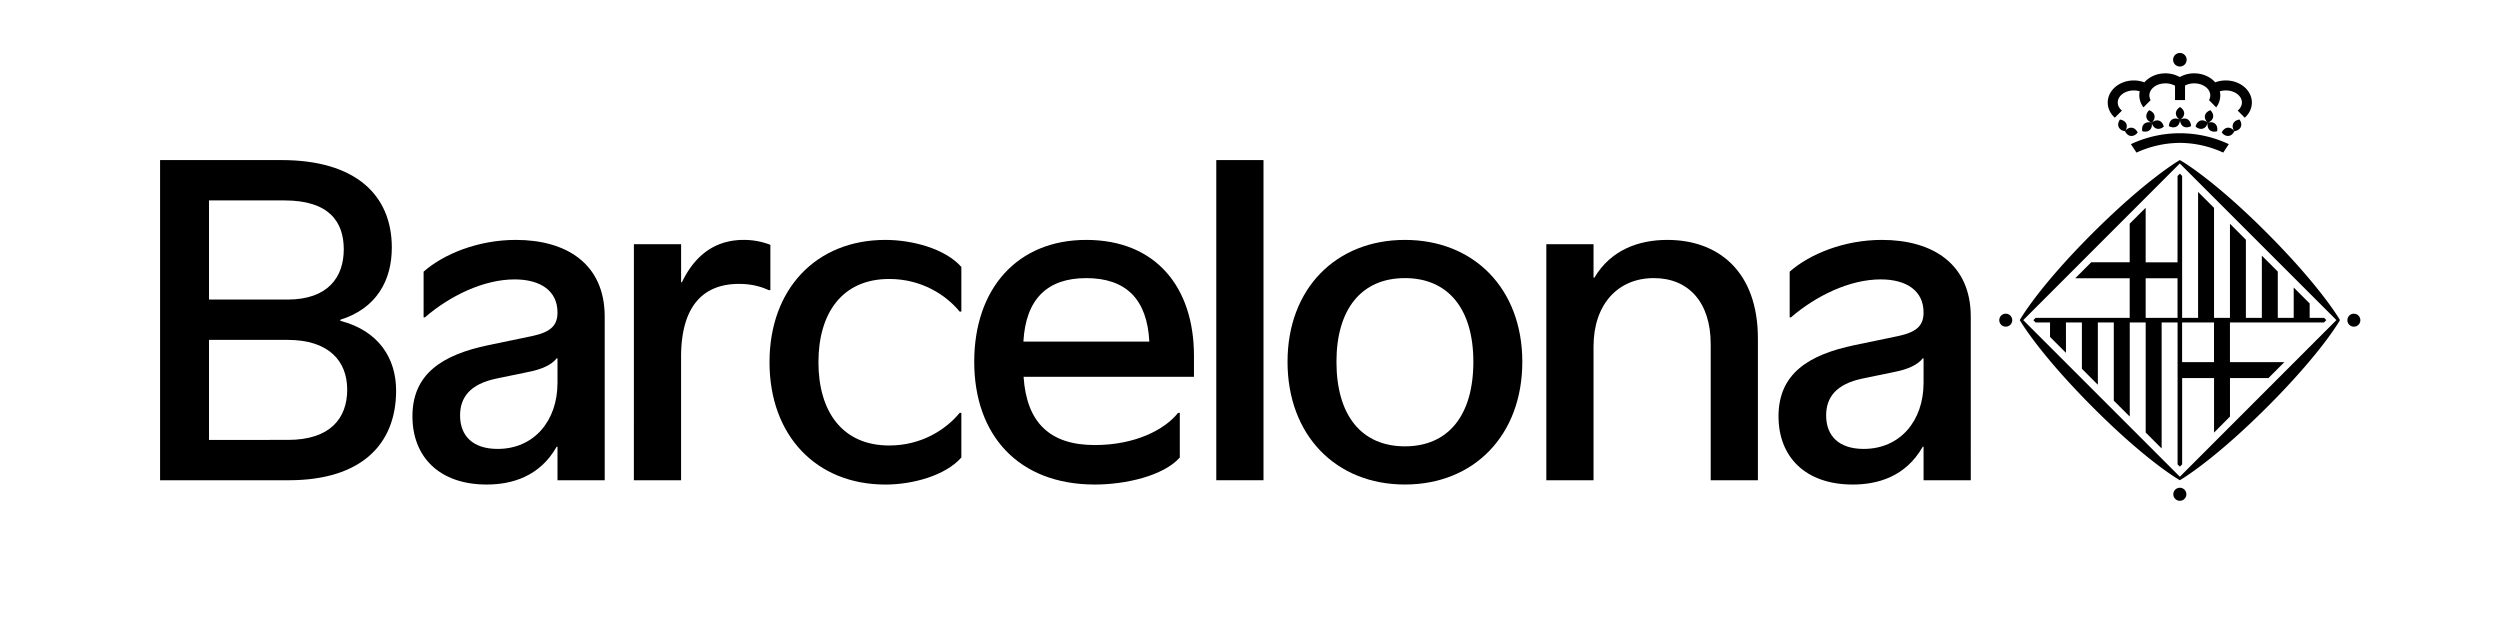 <svg id="Capa_1" data-name="Capa 1" xmlns="http://www.w3.org/2000/svg" viewBox="0 0 4216.69 1080"><path d="M270,270H474.87c124.5,0,186,58.64,186,147.67,0,54.65-25.33,102.43-86.86,121.61v1.81c65.51,17,94.1,64.06,94.1,117.63,0,91.21-59.36,151.29-181,151.29H270ZM485,505.26c68,0,94.83-37.64,94.83-84.69s-25.34-82.52-99.9-82.52H352.53V505.26Zm.73,236.7c70.93,0,99.89-36.19,99.89-84.69s-31.13-84-100.62-84H352.53V742Z"/><path d="M695.65,702.15C695.65,630.49,746,598.28,824.5,582l73.11-15.2c32.58-6.88,42.71-18.82,42.71-39.81,0-36.2-28.23-55.74-72.38-55.74-52.48,0-109.31,27.87-151.29,64.06h-2.17V458.21c33.29-29.32,91.2-53.57,155.63-53.57,84.69,0,149.84,39.82,149.84,129.57V810H940.32V753.55h-1.45c-28.59,50.31-75.64,63.7-118,63.7C740.53,817.25,695.65,770.2,695.65,702.15Zm244.67-56.46V604.43h-1.45c-8.32,10.86-25,18.46-47,22.8l-54.29,11.22C791.93,647.86,776,671,776,700.7c0,34.75,21.72,56.47,63.34,56.47C900.51,757.17,940.32,710.12,940.32,645.69Z"/><path d="M1069.18,411.88h79.62v64.06h1.45c26.42-55,65.87-71.3,104.24-71.3a123,123,0,0,1,44.88,8.33v76.36h-2.9c-14.84-6.87-31.12-10.49-50-10.49-57.54,0-97.72,34-97.72,123.42V810h-79.62Z"/><path d="M1297.92,610.94c0-123.78,78.9-206.3,195.45-206.3,44.88,0,100.61,14.48,128.12,45.61v75.28h-2.89c-23.17-28.23-64.43-55-118.72-55-79.62,0-119.44,57.91-119.44,140.43s39.82,140.44,119.44,140.44c54.29,0,95.55-26.79,118.72-55h2.89v75.28c-27.51,31.13-83.24,45.61-128.12,45.61C1376.82,817.25,1297.92,734.73,1297.92,610.94Z"/><path d="M1643.21,610.22c0-123.06,72.39-205.58,188.93-205.58,117.27,0,181.69,79.63,181.69,195.45v35.47H1726.46c5.06,76.73,43.79,115.09,120.16,115.09,67.32,0,117.27-25.33,140.43-54.29h2.9v75.28c-27.51,31.13-91.93,45.61-143.33,45.61C1717.77,817.25,1643.21,734,1643.21,610.22Zm295.34-34c-3.62-71.3-39.09-107.13-106.41-107.13-66.23,0-102.06,35.83-106,107.13Z"/><path d="M2051.48,270h79.63V810h-79.63Z"/><path d="M2171.65,610.22c0-123.06,81.43-205.58,198-205.58s198,82.52,198,205.58c0,123.78-81.43,207-198,207S2171.65,734,2171.65,610.22Zm313.43,0c0-89-42.34-141.15-115.46-141.15s-115.45,52.11-115.45,141.15c0,90.48,42.34,142.6,115.45,142.6S2485.08,700.7,2485.08,610.22Z"/><path d="M2608.15,411.88h79.62v56.46h1.45c27.87-47,74.92-63.7,123.06-63.7,86.14,0,152.73,53.21,152.73,166.49V810h-79.62V580.18c0-70.22-37.28-111.11-95.91-111.11-61.17,0-101.71,44.88-101.71,115.45V810h-79.62Z"/><path d="M2999.77,702.15c0-71.66,50.3-103.87,128.84-120.16l73.12-15.2c32.57-6.88,42.7-18.82,42.7-39.81,0-36.2-28.23-55.74-72.38-55.74-52.48,0-109.31,27.87-151.29,64.06h-2.17V458.21c33.29-29.32,91.2-53.57,155.63-53.57,84.69,0,149.84,39.82,149.84,129.57V810h-79.63V753.55H3243c-28.6,50.31-75.65,63.7-118,63.7C3044.65,817.25,2999.77,770.2,2999.77,702.15Zm244.66-56.46V604.43H3243c-8.33,10.86-25,18.46-47.06,22.8l-54.29,11.22c-45.6,9.41-61.53,32.58-61.53,62.25,0,34.75,21.72,56.47,63.34,56.47C3204.62,757.17,3244.43,710.12,3244.43,645.69Z"/><g id="Rodo"><path d="M3711.26,203.55c-4,1.3-6.85,5.09-8,10,3.87,3.23,8.3,4.67,12.41,3.32s6.77-5.06,8-9.9h0c-.86,4.86.18,9.48,3.33,12.35s7.79,3.37,12.6,2c.91-5-.14-9.59-3.31-12.49s-7.73-3.29-12.56-1.88c4.8-1.8,8.11-5,9-9.08s-.89-8.41-4.54-12c-4.76,1.72-8.2,4.9-9.11,9s1,8.44,4.56,12c-3.8-3.29-8.3-4.67-12.32-3.35m68.11,10.75c1.74-3.91.8-8.47-2.07-12.66-5,.73-9,3.1-10.72,7s-.86,8.41,2.05,12.66c5-.68,9-3.12,10.74-7m-10.74,7c-3.06-4-7.22-6.33-11.44-5.88s-7.69,3.52-9.92,8.07c3.12,4,7.17,6.16,11.37,5.8s7.79-3.46,10-8m-92,582.81L3412.56,539.93l264.05-264.16L3940.78,539.9Zm145.57-412.48c-91.75-91.73-145.06-121.4-145.22-121.45l-.35-.17-.41.17c0,.05-54.88,31.33-147.83,124.18-91.75,91.82-121.53,145.15-121.53,145.15l-.24.42.24.39s31.37,55,124.26,147.93c91.75,91.71,145.08,121.46,145.08,121.46l.43.28.47-.28s54.94-31.33,147.8-124.19c91.76-91.85,121.57-145.14,121.59-145.26l.22-.36-.22-.37c0-.08-31.37-54.95-124.29-147.9m-439.11,137.5A10.93,10.93,0,1,0,3394,540a10.93,10.93,0,0,0-10.91-10.88m293.6,293.57a11,11,0,1,0,11,11,11,11,0,0,0-11-11m293.54-293.57A10.93,10.93,0,1,0,3981.15,540a10.93,10.93,0,0,0-10.94-10.88M3579,186.54c-4.4-3.63-7.05-8.44-7.05-13.64,0-11.25,12.1-20.36,27.07-20.36a35.19,35.19,0,0,1,10.06,1.46,31.48,31.48,0,0,0-.74,6.95,33.45,33.45,0,0,0,7,20.16l12.13-12.23a16.09,16.09,0,0,1-2.16-7.93c0-11.28,12.1-20.34,27-20.34a33.44,33.44,0,0,1,16.25,4v24.16h16.89V144.27a32.86,32.86,0,0,1,15.58-3.66c14.88,0,27,9.06,27,20.34a15.52,15.52,0,0,1-2.19,7.93L3738,181.11a33.13,33.13,0,0,0,6.18-27.11,35.21,35.21,0,0,1,10.1-1.46c14.94,0,27.08,9.11,27.08,20.36,0,5.2-2.67,10-7.1,13.64l11.92,12c7.49-6.66,12-15.69,12-25.59,0-20.59-19.66-37.26-44-37.26a51,51,0,0,0-17.88,3.2c-7.9-9.16-20.87-15.18-35.38-15.18a49.44,49.44,0,0,0-24.33,6.24,49.41,49.41,0,0,0-24.33-6.24c-14.5,0-27.36,6-35.42,15.18a50.47,50.47,0,0,0-17.83-3.2c-24.26,0-43.94,16.67-43.94,37.26,0,9.9,4.54,18.93,11.95,25.59Zm15.15,42.75c4.22.36,8.32-1.78,11.42-5.8-2.18-4.55-5.72-7.62-10-8.07s-8.26,1.86-11.33,5.88c2.17,4.53,5.7,7.59,9.88,8m70-28c-3.71,2.19-5.63,6.41-5.85,11.44,4.46,2.39,9.13,2.79,12.84.68S3676.82,207,3677,202h0c.16,5,2.15,9.28,5.79,11.39s8.34,1.71,12.77-.68c-.19-5-2.13-9.25-5.85-11.44s-8.25-1.75-12.71.7c4.28-2.67,7-6.47,7-10.71s-2.71-8-7-10.69c-4.3,2.67-7,6.47-7,10.69s2.68,8,7,10.71c-4.49-2.45-9.11-2.81-12.74-.7m12.57-89.07a11.43,11.43,0,1,0-11.51-11.42,11.41,11.41,0,0,0,11.51,11.42m-90.48,96.46c-1.74-3.9-5.75-6.27-10.72-7-2.87,4.19-3.85,8.75-2.08,12.66s5.79,6.32,10.79,7c2.76-4.25,3.76-8.8,2-12.66m30.24.17c-3.17,2.9-4.11,7.46-3.26,12.49,4.8,1.35,9.5.79,12.64-2s4.19-7.49,3.25-12.35c1.28,4.84,4.05,8.66,8.14,9.9s8.49-.09,12.27-3.32c-1.15-4.87-3.92-8.66-8-10s-8.4.06-12.2,3.27c3.58-3.46,5.37-7.77,4.49-11.9s-4.27-7.31-9-9c-3.63,3.55-5.4,7.85-4.6,12s4.36,7.28,9,9.08c-4.79-1.44-9.4-.9-12.63,1.88M3676.61,241a176.11,176.11,0,0,1,73.24,16.39l9.42-14.28a194.56,194.56,0,0,0-165.16.05l9.46,14.23a176.36,176.36,0,0,1,73-16.39m3.92,302.93h53.82V610.8h-53.82Zm-7.7-7.76h-53.75V469.31h53.75Zm0-93.73h-53.75v-92l-26.93,26.85V442.4h-64.92l-26.94,26.91h91.86v66.82H3433.44l-3.83,3.88,3.82,3.88h24.3v24.36l26.86,26.85V543.89h26.89V622l26.9,26.94v-105h26.91V675.76l26.91,26.86V543.89h26.88V729.5L3646,756.42V543.89h26.86V783.25l3.84,3.79,3.86-3.79V637.63h53.82v92l26.86-27v-65h64.94L3853,610.8h-91.8V543.89h158.62l3.94-4-3.78-3.77h-24.33V511.8l-26.91-26.88v51.21h-26.86V458L3815,431.15v105h-26.92V404.29l-26.86-26.91V536.13h-26.86V350.53l-26.9-26.86V536.13h-26.92V296.75l-3.76-3.88-3.94,3.94Z"/></g></svg>